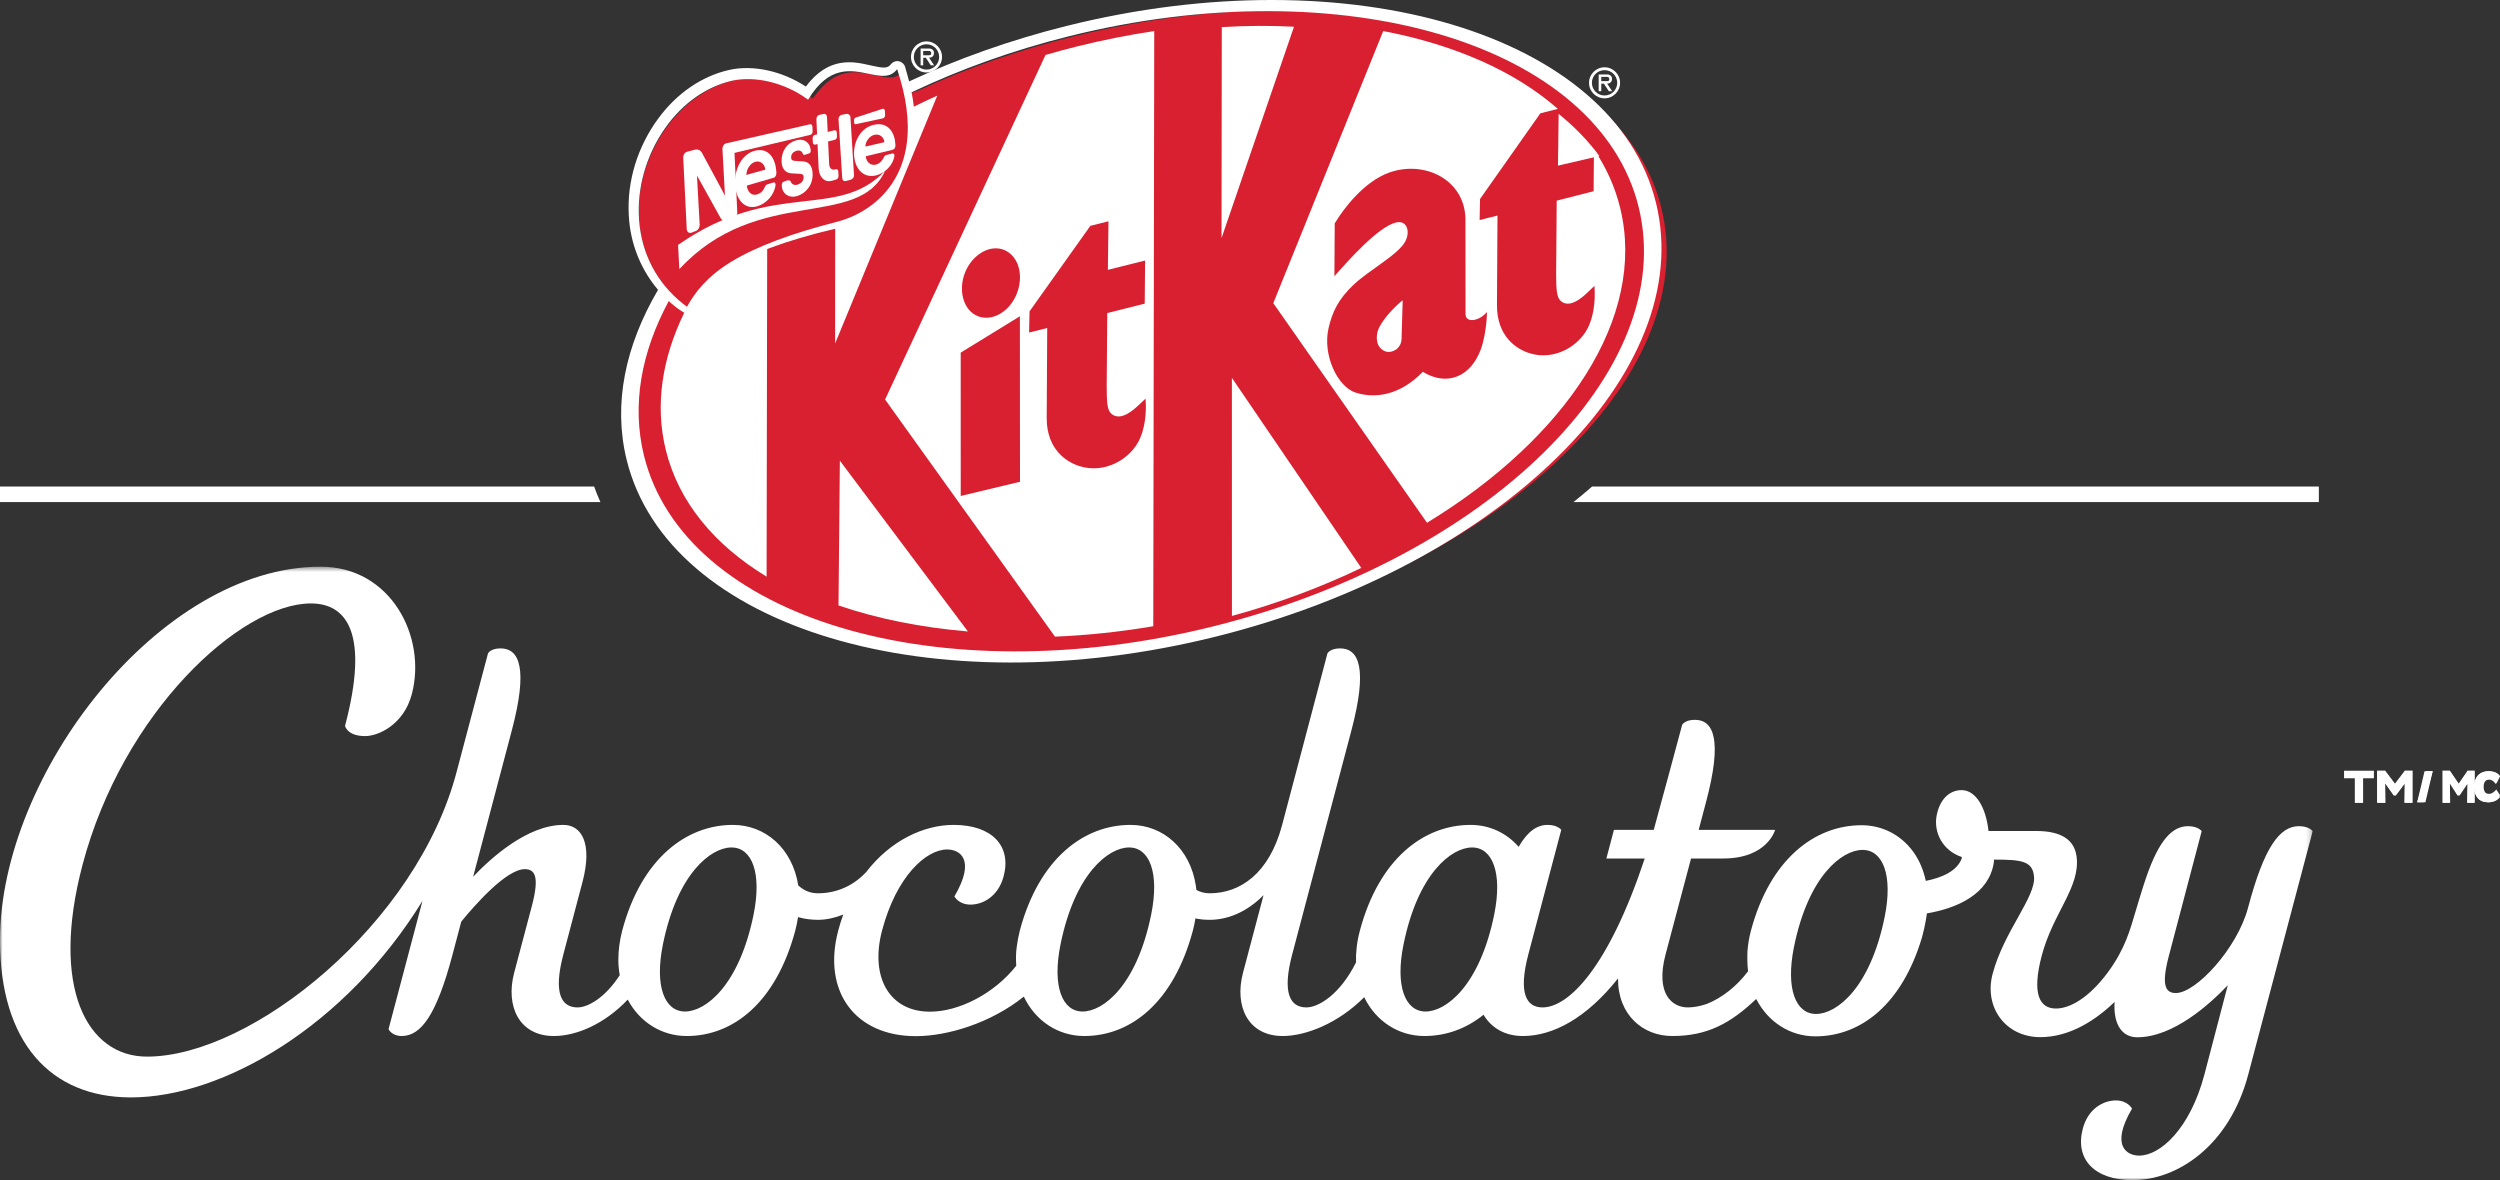 <?xml version="1.0" encoding="UTF-8"?>
<svg width="483px" height="228px" viewBox="0 0 483 228" version="1.1" xmlns="http://www.w3.org/2000/svg" xmlns:xlink="http://www.w3.org/1999/xlink">
    <rect x="0" y="0" width="483" height="228" fill="#333333" stroke="none"/>
    <!-- Generator: Sketch 54.1 (76490) - https://sketchapp.com -->
    <title>Logo</title>
    <desc>Created with Sketch.</desc>
    <defs>
        <polygon id="path-1" points="0 0.485 446.811 0.485 446.811 119 0 119"></polygon>
    </defs>
    <g id="Choclatory-Page" stroke="none" stroke-width="1" fill="none" fill-rule="evenodd">
        <g id="Desktop-HD" transform="translate(-100, -256)">
            <g id="LandingPage" transform="translate(-9, 6)">
                <g id="Logo" transform="translate(109, 250)">
                    <path d="M196.652,127 C157.679,126.998 128.778,112.043 123.025,88.898 C120.534,78.882 122.605,67.891 129.01,57.114 L129.423,56.422 L128.896,55.811 C125.901,52.312 124.06,48.022 123.572,43.4 C123.527,42.96 123.495,42.532 123.474,42.092 C123.145,35.858 125.098,29.551 128.974,24.328 C132.425,19.67 137.114,16.498 142.175,15.392 C143.143,15.181 144.18,15.075 145.259,15.075 C148.901,15.075 152.871,16.301 156.153,18.442 L157.039,19.019 L157.676,18.18 C159.858,15.298 162.24,13.957 165.172,13.957 C166.565,13.957 167.878,14.255 169.036,14.517 L169.118,14.537 C170.366,14.815 171.222,14.976 171.922,14.976 C172.907,14.976 173.629,14.637 174.198,13.914 C174.283,13.803 174.418,13.739 174.558,13.739 C174.584,13.739 174.613,13.741 174.64,13.746 C174.806,13.777 174.942,13.895 174.992,14.058 C175.25,14.883 175.704,16.589 175.755,16.791 L176.054,17.942 L177.261,17.565 L177.418,17.49 C186.919,13.114 197.106,9.571 207.689,6.963 C221.045,3.67 234.381,2 247.331,2 C286.303,2 315.205,16.954 320.959,40.1 C324.75,55.357 318.111,72.266 302.262,87.708 C286.257,103.304 262.83,115.495 236.295,122.039 C222.939,125.33 209.603,127 196.657,127 L196.652,127 Z" id="Fill-1" fill="#D92031"></path>
                    <path d="M236.048,5.238 L236,46 L250,5.163 C245.485,4.925 240.822,4.946 236.048,5.238" id="Fill-3" fill="#FFFFFF"></path>
                    <path d="M238.009,119 C246.903,116.569 255.282,113.424 263,109.724 L238,73 L238.009,119 Z" id="Fill-5" fill="#FFFFFF"></path>
                    <path d="M220.282,84.639 C218.528,88.704 213.413,91.657 208.455,90.023 C206.07,89.248 202.2,86.841 202.222,80.743 L202.323,63.372 L198.82,64.246 L198.907,60.154 L210.66,43.628 L214.158,42.754 L214.042,52.133 L221.232,50.338 L221.159,58.665 L213.924,60.484 L213.813,74.638 C213.813,77.729 213.924,79.225 214.683,79.903 C216.919,81.916 220.224,77.933 221.311,77.028 C221.465,78.701 221.458,81.865 220.282,84.639 L220.282,84.639 Z M185.612,95.82 L185.608,68.125 L197.042,61.104 L197.064,93.075 L185.612,95.82 Z M188.306,49.83 C190.944,47.249 194.361,47.397 196.1,50.071 C197.82,52.706 197.177,56.999 194.621,59.542 C192.055,62.085 188.564,61.983 186.839,59.355 C185.104,56.674 185.675,52.414 188.306,49.83 L188.306,49.83 Z M207.985,8.994 C205.964,9.5 203.967,10.044 201.993,10.617 L171,77.19 L203.822,123 C209.992,122.747 216.348,122.084 222.812,120.987 L223,6 C218.054,6.743 213.04,7.734 207.985,8.994 L207.985,8.994 Z" id="Fill-7" fill="#FFFFFF"></path>
                    <path d="M162,116.974 C169.488,119.53 177.921,121.234 187,122 L162.259,89 L162,116.974 Z" id="Fill-9" fill="#FFFFFF"></path>
                    <path d="M266.061,64.473 C265.697,66.871 267.036,67.755 267.895,67.957 C268.868,68.193 270.708,67.473 270.781,65.472 L271,58 C269.706,59.014 266.401,62.226 266.061,64.473" id="Fill-11" fill="#FFFFFF"></path>
                    <path d="M286.161,67.312 C284.231,72.79 279.589,74.723 274.894,71.832 C270.539,76.329 265.751,77.086 261.895,75.847 C258.376,74.715 255.501,68.541 256.67,63.434 C257.383,60.306 258.543,57.803 261.558,54.967 C264.551,52.156 270.168,49.173 271.494,46.648 C272.535,44.7 271.798,42.47 269.702,42.985 C266.243,43.822 260.469,50.356 257.806,53.368 L257.868,43.157 C259.688,40.128 263.587,35.084 268.339,33.361 C275.122,30.896 282.913,34.636 283.126,42.199 L283.141,60.648 C283.141,62.564 285.94,61.983 287.268,60.268 C287.303,61.797 286.926,65.111 286.161,67.312 M313.028,40.215 C312.035,36.126 310.31,32.323 307.953,28.852 L307.884,36.944 L300.754,38.766 L300.647,52.867 C300.647,55.945 300.754,57.435 301.502,58.11 C303.707,60.118 306.967,56.15 308.038,55.248 C308.188,56.915 308.183,60.065 307.024,62.827 C305.296,66.877 300.25,69.821 295.36,68.193 C293.008,67.421 289.19,65.024 289.214,58.947 L289.313,41.642 L285.859,42.513 L285.944,38.439 L297.601,21.885 L300.972,21.035 C292.725,13.783 281.031,8.63 267.239,6 L246,58.569 L275.697,101 C302.659,84.561 318.148,61.272 313.028,40.215" id="Fill-13" fill="#FFFFFF"></path>
                    <path d="M301.131,22 L301,31.803 L301.003,32 L309,30.139 L308.871,29.972 C306.73,27.095 304.128,24.434 301.131,22" id="Fill-15" fill="#FFFFFF"></path>
                    <path d="M234.495,120.993 C181.426,134.236 132.136,119.455 124.406,87.98 C122.01,78.222 123.893,68.005 129.207,58.158 C129.351,58.291 129.493,58.427 129.639,58.557 L129.642,58.557 C130.404,59.244 131.263,59.868 132.193,60.426 C127.91,69.217 126.502,78.261 128.629,86.926 C131.107,97.017 138.057,105.307 148.106,111.402 L148.219,48.111 C148.384,48.045 148.555,47.982 148.725,47.92 C152.301,46.58 156.522,45.335 161.359,44.192 L161.345,66.366 L181.083,18.478 C179.545,19.164 178.042,19.878 176.557,20.608 C176.449,19.703 176.303,18.782 176.118,17.839 C185.395,13.42 195.604,9.728 206.505,7.008 C259.574,-6.235 308.864,8.544 316.592,40.021 C324.324,71.496 287.567,107.749 234.495,120.993 M123.593,43.732 C123.54,43.307 123.499,42.876 123.468,42.444 C123.027,36.194 124.922,29.836 128.519,24.727 C131.977,19.807 136.577,16.773 141.221,15.644 C145.804,14.537 151.728,16.002 156.059,19.218 L156.121,19.266 L156.172,19.186 C160.17,12.603 164.403,13.551 167.83,14.254 C170.101,14.723 172.022,15.12 173.327,13.362 C174.207,16.002 174.806,18.507 175.123,20.857 C175.286,22.068 175.372,23.24 175.387,24.374 C175.418,27.413 174.909,30.194 173.859,32.662 C172.749,35.266 171.065,37.497 168.811,39.303 C166.758,40.954 164.275,42.195 161.611,42.874 C153.217,45.021 146.207,47.555 141.288,50.562 C136.474,53.509 134.246,56.56 132.723,59.266 C127.644,55.55 124.384,50.151 123.593,43.732 M319.937,39.187 C311.939,6.614 260.934,-8.68 206.015,5.024 C195.187,7.727 185.021,11.358 175.727,15.69 C175.701,15.705 175.675,15.717 175.648,15.729 C175.648,15.729 175.643,15.729 175.641,15.731 C175.636,15.702 175.152,13.846 174.866,12.924 C174.691,12.361 174.221,11.94 173.646,11.834 C173.07,11.728 172.482,11.953 172.12,12.419 C171.482,13.244 170.712,13.205 168.209,12.639 L168.122,12.617 C164.899,11.882 160.134,10.792 155.689,16.725 C151.171,13.742 145.537,12.482 140.942,13.497 C135.647,14.668 130.752,18.014 127.159,22.919 C123.154,28.383 121.135,34.993 121.475,41.513 C121.497,41.977 121.53,42.427 121.578,42.896 C122.092,47.813 124.025,52.322 127.133,55.997 C120.797,66.787 118.422,78.07 121.063,88.814 C129.061,121.387 180.066,136.681 234.982,122.975 C289.903,109.272 327.938,71.757 319.937,39.187" id="Fill-17" fill="#FFFFFF"></path>
                    <path d="M165.334,23.994 L170.602,22.857 C170.837,22.806 171.012,22.529 170.999,22.236 L170.966,21.446 C170.955,21.152 170.755,20.936 170.523,21.017 C170.523,21.017 165.462,22.668 165.293,22.727 C165.095,22.797 164.992,23.011 165.001,23.213 L165.018,23.695 C165.027,23.895 165.17,24.03 165.334,23.994" id="Fill-19" fill="#FFFFFF"></path>
                    <path d="M163.386,34.982 L164.295,34.739 C164.637,34.65 165.022,34.296 164.999,33.896 L164.301,22.614 C164.279,22.208 163.857,21.944 163.513,22.01 L162.597,22.188 C162.25,22.258 161.981,22.636 162.001,23.049 L162.719,34.413 C162.739,34.816 163.038,35.073 163.386,34.982" id="Fill-21" fill="#FFFFFF"></path>
                    <path d="M131,47.319 L131.248,52 C146.31,35.698 165.747,44.48 171,33 C161.788,42.712 149.403,34.497 131,47.319" id="Fill-23" fill="#FFFFFF"></path>
                    <path d="M157.497,27.938 L157.947,27.83 L158.163,32.526 C158.238,34.161 159.266,35.349 160.787,34.907 L161.577,34.673 C161.825,34.602 162.014,34.292 161.999,33.979 L161.962,33.136 C161.947,32.821 161.733,32.624 161.485,32.695 L161.366,32.732 C160.655,32.932 160.228,32.467 160.188,31.63 L159.987,27.326 L161.313,26.999 C161.54,26.942 161.716,26.664 161.704,26.374 L161.669,25.597 C161.654,25.309 161.455,25.12 161.227,25.171 L159.905,25.484 L159.776,22.621 C159.756,22.217 159.478,21.942 159.15,22.011 L158.273,22.2 C157.955,22.266 157.709,22.655 157.729,23.068 L157.86,25.966 L157.411,26.071 C157.172,26.126 156.988,26.411 157.001,26.711 L157.04,27.505 C157.053,27.806 157.259,27.997 157.497,27.938" id="Fill-25" fill="#FFFFFF"></path>
                    <path d="M133.565,44.964 L134.418,44.633 C134.858,44.495 135.202,43.938 135.179,43.404 L134.651,33.909 C134.651,33.909 139.095,41.944 139.24,42.165 C139.499,42.568 139.867,42.804 140.442,42.621 L141.731,42.185 C142.151,42.047 142.465,41.525 142.441,41.008 L141.904,29.54 L156.595,26.038 C156.835,25.98 157.013,25.674 156.999,25.351 L156.961,24.493 C156.947,24.172 156.743,23.953 156.507,24.009 L140.286,27.696 C139.858,27.794 139.551,28.298 139.575,28.822 L140.065,37.795 C140.065,37.795 135.877,29.966 135.573,29.449 C135.343,29.061 134.872,28.777 134.242,28.925 L132.805,29.299 C132.334,29.409 131.975,29.921 132.001,30.47 L132.674,44.244 C132.7,44.791 133.102,45.112 133.565,44.964" id="Fill-27" fill="#FFFFFF"></path>
                    <path d="M153.765,27.122 C152.041,27.623 150.925,29.226 151.004,31.25 C151.064,32.781 151.911,33.431 152.918,33.493 C153.365,33.521 154.12,33.559 154.489,33.58 C154.885,33.606 155.242,33.67 155.261,34.163 C155.293,34.972 154.746,35.442 154.137,35.658 C153.554,35.858 152.967,35.663 152.773,35.083 C152.662,34.741 152.119,34.841 151.858,34.931 L151.34,35.139 C151.187,35.193 151.025,35.45 151.038,35.753 L151.044,35.925 C151.104,37.407 152.46,38.45 154.22,37.805 C155.453,37.351 157.09,35.992 156.996,33.495 C156.941,32.07 156.279,31.271 155.251,31.196 C154.838,31.168 153.841,31.104 153.618,31.083 C153.239,31.052 152.871,30.986 152.849,30.49 C152.82,29.724 153.267,29.324 153.841,29.149 C154.452,28.959 154.921,29.157 155.106,29.693 C155.191,29.948 155.346,29.953 155.553,29.886 L156.36,29.634 C156.494,29.591 156.645,29.365 156.632,29.09 C156.577,27.623 155.402,26.644 153.765,27.122" id="Fill-29" fill="#FFFFFF"></path>
                    <path d="M168.97,26.039 C169.902,25.831 170.749,26.436 170.877,27.465 L167.191,28.317 C167.232,27.232 168.014,26.25 168.97,26.039 M172.421,29.655 L171.253,29.947 C171.036,29.998 170.872,30.163 170.767,30.377 C170.451,31.055 169.968,31.61 169.231,31.8 C168.16,32.07 167.368,31.267 167.261,30.196 L172.369,28.96 C172.828,28.849 173.022,28.505 172.998,27.997 C172.896,25.637 171.621,23.517 168.886,24.097 C166.266,24.651 164.892,27.369 165.007,29.896 C165.124,32.589 166.817,34.531 169.333,33.87 C171.005,33.428 172.575,31.867 172.802,30.097 C172.834,29.861 172.692,29.588 172.421,29.655" id="Fill-31" fill="#FFFFFF"></path>
                    <path d="M145.943,31.254 C146.891,31.003 147.728,31.648 147.865,32.772 L144.197,33.794 C144.222,32.603 144.986,31.508 145.943,31.254 M149.45,35.251 L148.273,35.604 C148.058,35.667 147.89,35.853 147.794,36.088 C147.496,36.834 147.011,37.337 146.258,37.567 C145.189,37.893 144.398,37.028 144.28,35.856 L149.382,34.367 C149.838,34.231 150.026,33.852 149.997,33.299 C149.873,30.72 148.571,28.434 145.838,29.125 C143.235,29.785 141.873,32.808 142.009,35.582 C142.158,38.543 143.877,40.626 146.383,39.829 C148.051,39.297 149.619,37.663 149.836,35.727 C149.86,35.464 149.721,35.174 149.45,35.251" id="Fill-33" fill="#FFFFFF"></path>
                    <path d="M310,18.448 C308.648,18.448 307.554,17.352 307.554,16 C307.554,14.648 308.648,13.554 310,13.554 C311.354,13.554 312.448,14.648 312.448,16 C312.448,17.352 311.354,18.448 310,18.448 L310,18.448 Z M310,13 C308.345,13 307,14.345 307,16 C307,17.658 308.345,19 310,19 C311.655,19 313,17.658 313,16 C313,14.345 311.655,13 310,13 L310,13 Z M309.364,15.672 L309.364,14.846 L310.484,14.846 C310.484,14.846 310.901,14.843 310.901,15.229 C310.901,15.229 311.039,15.672 310.496,15.672 L309.364,15.672 Z M311.441,15.214 C311.441,14.434 310.66,14.383 310.66,14.383 L308.863,14.383 L308.863,17.617 L309.364,17.617 L309.366,16.171 L309.88,16.171 L310.824,17.617 L311.465,17.617 L310.496,16.145 C311.513,16.145 311.441,15.214 311.441,15.214 L311.441,15.214 Z" id="Fill-35" fill="#FFFFFF"></path>
                    <path d="M179,13.448 C177.648,13.448 176.552,12.352 176.552,11 C176.552,9.651 177.648,8.554 179,8.554 C180.352,8.554 181.446,9.651 181.446,11 C181.446,12.352 180.352,13.448 179,13.448 L179,13.448 Z M179,8 C177.342,8 176,9.345 176,11 C176,12.658 177.342,14 179,14 C180.655,14 182,12.658 182,11 C182,9.345 180.655,8 179,8 L179,8 Z M178.364,10.672 L178.364,9.846 L179.484,9.846 C179.484,9.846 179.901,9.843 179.901,10.229 C179.901,10.229 180.039,10.672 179.496,10.672 L178.364,10.672 Z M180.441,10.214 C180.441,9.434 179.66,9.383 179.66,9.383 L177.86,9.383 L177.86,12.617 L178.364,12.617 L178.366,11.171 L178.88,11.171 L179.824,12.617 L180.465,12.617 L179.496,11.145 C180.511,11.145 180.441,10.214 180.441,10.214 L180.441,10.214 Z" id="Fill-37" fill="#FFFFFF"></path>
                    <g id="Group-41" transform="translate(0, 109)">
                        <mask id="mask-2" fill="white">
                            <use xlink:href="#path-1"></use>
                        </mask>
                        <g id="Clip-40"></g>
                        <path d="M364.125,68.114 C361.334,81.915 354.834,86.896 350.867,86.896 C346.902,86.896 344.981,81.986 346.588,73.986 C349.377,60.184 355.889,55.203 359.844,55.203 C363.806,55.203 365.735,60.124 364.125,68.114 M288.689,67.645 C285.9,81.442 279.384,86.425 275.421,86.425 C271.468,86.425 269.53,81.515 271.152,73.515 C273.938,59.716 280.445,54.73 284.41,54.73 C288.365,54.73 290.301,59.653 288.689,67.645 M222.418,67.645 C219.629,81.442 213.127,86.425 209.163,86.425 C205.195,86.425 203.274,81.515 204.881,73.515 C207.67,59.716 214.184,54.73 218.139,54.73 C222.102,54.73 224.028,59.653 222.418,67.645 M145.602,67.645 C142.813,81.442 136.311,86.425 132.344,86.425 C128.376,86.425 126.453,81.515 128.063,73.515 C130.851,59.716 137.365,54.73 141.321,54.73 C145.288,54.73 147.212,59.653 145.602,67.645 M444.159,50.618 C440.474,50.618 437.449,54.56 434.325,66.368 C432.231,74.26 424.255,82.855 420.379,82.855 C418.424,82.855 417.492,81.488 419.004,75.756 L425.367,51.573 C425.367,51.573 424.679,50.618 422.736,50.618 C419.718,50.618 417.145,53.224 414.634,60.546 C413.894,62.7 413.228,64.974 412.562,67.186 C411.534,70.598 410.609,74.287 407.231,78.865 C403.527,83.88 399.819,85.85 397.212,85.85 C394.086,85.85 392.486,83.122 394.467,75.625 C396.654,67.32 401.97,62.39 401.194,56.476 C400.765,53.324 398.386,51.546 393.338,51.546 L384.18,51.546 C383.669,46.898 381.681,43.653 378.983,43.653 C376.647,43.653 374.781,45.39 374.161,48.542 C373.545,51.748 375.256,55.332 379.036,56.583 C379.024,56.656 379.007,56.726 379.019,56.804 C378.145,59.296 375.153,60.578 372.064,61.185 C371.605,59.048 370.788,57.144 369.647,55.573 C369.628,55.556 369.623,55.534 369.606,55.517 C367.261,52.316 363.689,50.434 359.65,50.434 C350.606,50.434 341.96,56.993 338.273,70.829 C337.933,72.126 337.729,73.379 337.621,74.588 C337.573,75.606 337.542,77.046 337.722,78.651 C335.451,81.665 332.605,83.817 329.794,84.944 C328.52,85.386 327.26,85.633 326.076,85.633 C322.967,85.633 319.809,82.906 321.785,75.409 L326.709,56.862 L332.916,56.862 C341.483,56.862 342.954,51.33 342.954,51.33 L328.184,51.33 L329.639,45.834 C332.767,34.024 331.134,30.07 327.449,30.07 C325.492,30.07 324.993,31.037 324.993,31.037 C324.993,31.037 320.022,49.567 319.502,51.33 L311.81,51.33 L310.351,56.862 L317.763,56.862 C310.744,77.964 303.049,85.633 298.013,85.633 C294.903,85.633 293.296,82.906 295.27,75.409 L301.635,51.33 C301.635,51.33 300.952,50.371 299.009,50.371 C296.983,50.371 295.152,51.575 293.401,54.606 C291.07,51.93 287.783,50.371 284.122,50.371 C275.062,50.371 266.432,56.933 262.738,70.768 C262.149,72.949 261.924,75.023 261.981,76.944 C258.934,83.052 254.803,85.633 252.384,85.633 C249.274,85.633 247.662,82.906 249.648,75.409 L261.114,32.035 C264.228,20.23 262.606,16.269 258.907,16.269 C256.964,16.269 256.461,17.24 256.461,17.24 L247.705,50.39 C245.197,59.847 239.536,63.582 233.7,63.582 C232.696,63.582 231.86,63.329 231.146,62.946 C231.112,62.654 231.076,62.358 231.028,62.059 C229.931,54.978 224.742,50.371 218.408,50.371 C209.366,50.371 200.722,56.933 197.035,70.768 C196.76,71.834 196.573,72.874 196.441,73.877 C196.264,75.064 196.252,76.347 196.343,77.578 C192.105,82.96 185.299,86.457 179.659,86.457 C171.878,86.457 168.023,79.839 170.417,70.768 C173.186,60.303 178.914,55.118 182.999,55.118 C185.342,55.118 188.648,56.933 184.393,64.189 C184.393,64.189 185.179,65.768 187.512,65.768 C189.846,65.768 192.85,64.252 193.902,60.303 C195.469,54.397 191.628,50.371 184.247,50.371 C178.481,50.371 172.041,53.365 167.321,59.512 C164.65,62.351 161.356,63.582 158.016,63.582 C156.485,63.582 155.338,63.014 154.449,62.261 L154.221,62.059 C153.112,54.978 147.923,50.371 141.594,50.371 C132.55,50.371 123.904,56.933 120.217,70.768 C119.69,72.777 119.464,74.688 119.464,76.485 C119.46,77.503 119.577,78.508 119.737,79.404 C116.92,83.744 113.628,85.633 111.57,85.633 C108.463,85.633 106.856,82.906 108.837,75.409 C110.682,68.41 112.538,61.399 112.538,61.399 C114.515,53.902 112.354,50.371 108.844,50.371 C101.909,50.371 94.872,56.731 91.413,60.384 L98.904,32.035 C102.016,20.23 100.402,16.269 96.703,16.269 C94.755,16.269 94.281,17.24 94.281,17.24 L88.272,39.925 C80.623,69.5 48.63,95.139 28.403,95.139 C16.733,95.139 9.695,81.723 15.952,58.059 C23.729,28.615 46.45,7.584 60.067,7.584 C67.07,7.584 71.358,13.485 66.66,31.241 C66.66,31.241 67.06,33.213 70.553,33.213 C73.081,33.213 78.004,31.029 79.564,25.111 C82.479,14.076 75.558,0.485 61.941,0.485 C30.82,0.485 -0.001,40.673 -0.001,72.645 C-0.001,92.37 9.731,103.02 25.296,103.02 C43.127,103.02 66.792,89.165 81.619,65.063 L75.067,89.828 C75.067,89.828 75.656,91.158 77.597,91.158 C81.291,91.158 84.317,87.219 87.436,75.409 L89.115,69.058 C91.794,65.782 97.836,58.922 101.389,58.922 C103.334,58.922 104.271,60.296 102.759,66.023 C102.759,66.023 101.036,72.548 99.333,78.96 C97.644,85.371 100.275,91.158 107.007,91.158 C111.369,91.158 116.805,88.844 121.28,84.12 C123.592,88.504 127.861,91.158 132.682,91.158 C141.723,91.158 149.952,84.606 153.651,70.768 C153.886,69.887 154.051,69.024 154.178,68.177 L154.432,68.25 C155.484,68.536 156.665,68.709 158.016,68.709 C159.602,68.709 161.267,68.354 162.918,67.694 C162.563,68.682 162.228,69.692 161.95,70.768 C158.816,82.598 165.254,91.185 176.926,91.185 C183.052,91.185 191.408,88.674 197.804,83.542 C200.04,88.264 204.46,91.158 209.474,91.158 C218.532,91.158 226.771,84.606 230.468,70.768 C230.681,69.981 230.829,69.207 230.954,68.444 C231.788,68.612 232.701,68.709 233.7,68.709 C237.128,68.709 240.834,67.264 244.116,63.949 L240.142,78.96 C238.455,85.371 241.081,91.158 247.815,91.158 C252.319,91.158 258.553,88.691 263.565,83.661 C265.817,88.319 270.213,91.158 275.193,91.158 C279.288,91.158 283.21,89.803 286.623,87.047 C288.073,89.517 290.665,91.158 294.22,91.158 C300.121,91.158 306.58,87.618 312.6,80.036 C312.567,87.142 317.466,91.158 323.072,91.158 C329.837,91.158 334.306,88.744 339.303,83.999 C341.591,88.472 345.862,91.222 350.738,91.222 C359.509,91.222 367.501,85.034 371.348,72.036 C371.961,69.86 372.282,67.465 372.282,67.465 C378.195,66.47 384.278,63.696 385.198,57.678 C385.231,57.469 385.234,57.273 385.231,57.076 C390.519,57.076 392.692,57.324 392.972,60.328 C393.372,64.272 387.15,70.921 384.968,79.173 C383.272,85.587 387.464,91.375 394.184,91.375 C398.82,91.375 403.743,89.189 408.537,84.577 C408.259,89.179 410.159,91.401 412.907,91.401 C419.9,91.401 426.958,84.978 430.407,81.347 L425.887,98.621 C423.12,109.064 417.372,114.264 413.288,114.264 C410.954,114.264 407.653,112.44 411.903,105.193 C411.903,105.193 411.117,103.602 408.781,103.602 C406.434,103.602 403.434,105.13 402.397,109.064 C400.832,114.988 404.665,119 412.056,119 C420.611,119 430.69,112.44 434.356,98.621 L446.811,51.573 C446.811,51.573 446.116,50.618 444.159,50.618" id="Fill-39" fill="#FFFFFF" mask="url(#mask-2)"></path>
                    </g>
                    <path d="M114.789,94 L0,94 L0,97 L116,97 C115.559,96.016 115.141,95.019 114.789,94" id="Fill-42" fill="#FFFFFF"></path>
                    <path d="M307.59,94 C306.429,95.017 305.231,96.016 304,97 L448,97 L448,94 L307.59,94 Z" id="Fill-44" fill="#FFFFFF"></path>
                    <path d="M453,150.238 L453,149.022 L458.505,149.022 L458.505,150.238 L456.432,150.238 L456.432,155 L455.071,155 L455.071,150.238 L453,150.238 Z M460.753,149 L462.707,151.603 L464.679,149 L466,149 L466,155 L464.637,155 L464.696,151.057 L462.824,153.575 L462.528,153.575 L460.694,150.992 L460.753,155 L459.371,155 L459.371,149 L460.753,149 Z" id="Fill-46" fill="#FFFFFF"></path>
                    <path d="M453,150.238 L453,149.022 L458.505,149.022 L458.505,150.238 L456.432,150.238 L456.432,155 L455.071,155 L455.071,150.238 L453,150.238 Z M460.753,149 L462.707,151.603 L464.679,149 L466,149 L466,155 L464.637,155 L464.696,151.057 L462.824,153.575 L462.528,153.575 L460.694,150.992 L460.753,155 L459.371,155 L459.371,149 L460.753,149 Z" id="Fill-48" fill="#FFFFFF"></path>
                    <path d="M453,150.238 L453,149.022 L458.505,149.022 L458.505,150.238 L456.432,150.238 L456.432,155 L455.071,155 L455.071,150.238 L453,150.238 Z M460.753,149 L462.707,151.603 L464.679,149 L466,149 L466,155 L464.637,155 L464.696,151.057 L462.824,153.575 L462.528,153.575 L460.694,150.992 L460.753,155 L459.371,155 L459.371,149 L460.753,149 Z" id="Stroke-50" stroke="#FFFFFF" stroke-width="0.239" stroke-linecap="square"></path>
                    <polygon id="Fill-52" fill="#FFFFFF" points="473.251 149 475.02 151.603 476.806 149 478 149 478 155 476.768 155 476.823 151.057 475.126 153.575 474.859 153.575 473.198 150.992 473.251 155 472 155 472 149"></polygon>
                    <polygon id="Fill-54" fill="#FFFFFF" points="473.251 149 475.02 151.603 476.806 149 478 149 478 155 476.768 155 476.823 151.057 475.126 153.575 474.859 153.575 473.198 150.992 473.251 155 472 155 472 149"></polygon>
                    <polygon id="Stroke-56" stroke="#FFFFFF" stroke-width="0.239" stroke-linecap="square" points="473.251 149 475.02 151.603 476.806 149 478 149 478 155 476.768 155 476.823 151.057 475.126 153.575 474.859 153.575 473.198 150.992 473.251 155 472 155 472 149"></polygon>
                    <polygon id="Fill-58" fill="#FFFFFF" points="467 155 468.419 149 470 149 468.59 155"></polygon>
                    <polygon id="Fill-60" fill="#FFFFFF" points="468.278 155 467.015 155 468.734 149 469.985 149"></polygon>
                    <path d="M480.718,155 C480.295,155 479.913,154.931 479.585,154.795 C479.245,154.663 478.954,154.46 478.715,154.192 C478.483,153.931 478.302,153.609 478.177,153.246 C478.06,152.882 478,152.473 478,152.033 C478,151.576 478.06,151.174 478.181,150.799 C478.311,150.424 478.494,150.103 478.733,149.835 C478.977,149.562 479.278,149.355 479.625,149.21 C479.971,149.071 480.351,149 480.781,149 C481.23,149 481.654,149.08 482.041,149.23 C482.448,149.395 482.77,149.652 483,150 L482.437,151.145 L482.2,151.473 L481.934,151.172 C481.768,150.98 481.601,150.846 481.433,150.757 C481.279,150.676 481.093,150.632 480.888,150.632 C480.55,150.632 480.302,150.739 480.137,150.953 C479.94,151.19 479.844,151.542 479.844,152.002 C479.844,152.473 479.938,152.83 480.121,153.062 C480.284,153.27 480.53,153.373 480.865,153.373 C481.071,153.373 481.257,153.33 481.424,153.254 C481.603,153.174 481.804,153.02 482.012,152.812 L482.291,152.536 L483,153.614 C482.718,154.319 482.383,154.574 481.987,154.748 C481.605,154.915 481.178,155 480.718,155" id="Fill-62" fill="#FFFFFF"></path>
                    <path d="M482.013,154.743 C481.615,154.913 481.182,155 480.716,155 C480.289,155 479.906,154.93 479.57,154.795 C479.233,154.663 478.949,154.468 478.719,154.213 C478.489,153.958 478.311,153.646 478.187,153.276 C478.063,152.909 478,152.495 478,152.032 C478,151.568 478.063,151.146 478.19,150.769 C478.319,150.391 478.501,150.074 478.742,149.812 C478.98,149.552 479.273,149.352 479.618,149.21 C479.959,149.07 480.352,149 480.787,149 C481.258,149 481.689,149.077 482.081,149.232 C482.473,149.385 482.78,149.627 483,149.957 L482.365,150.831 C482.149,150.591 481.927,150.411 481.699,150.291 C481.468,150.169 481.208,150.112 480.909,150.112 C480.415,150.112 480.035,150.274 479.77,150.606 C479.501,150.936 479.367,151.4 479.367,151.998 C479.367,152.614 479.499,153.087 479.754,153.409 C480.015,153.731 480.39,153.891 480.884,153.891 C481.167,153.891 481.433,153.836 481.671,153.726 C481.911,153.619 482.17,153.429 482.443,153.162 L483,154.001 C482.739,154.326 482.408,154.573 482.013,154.743" id="Fill-64" fill="#FFFFFF"></path>
                </g>
            </g>
        </g>
    </g>
</svg>